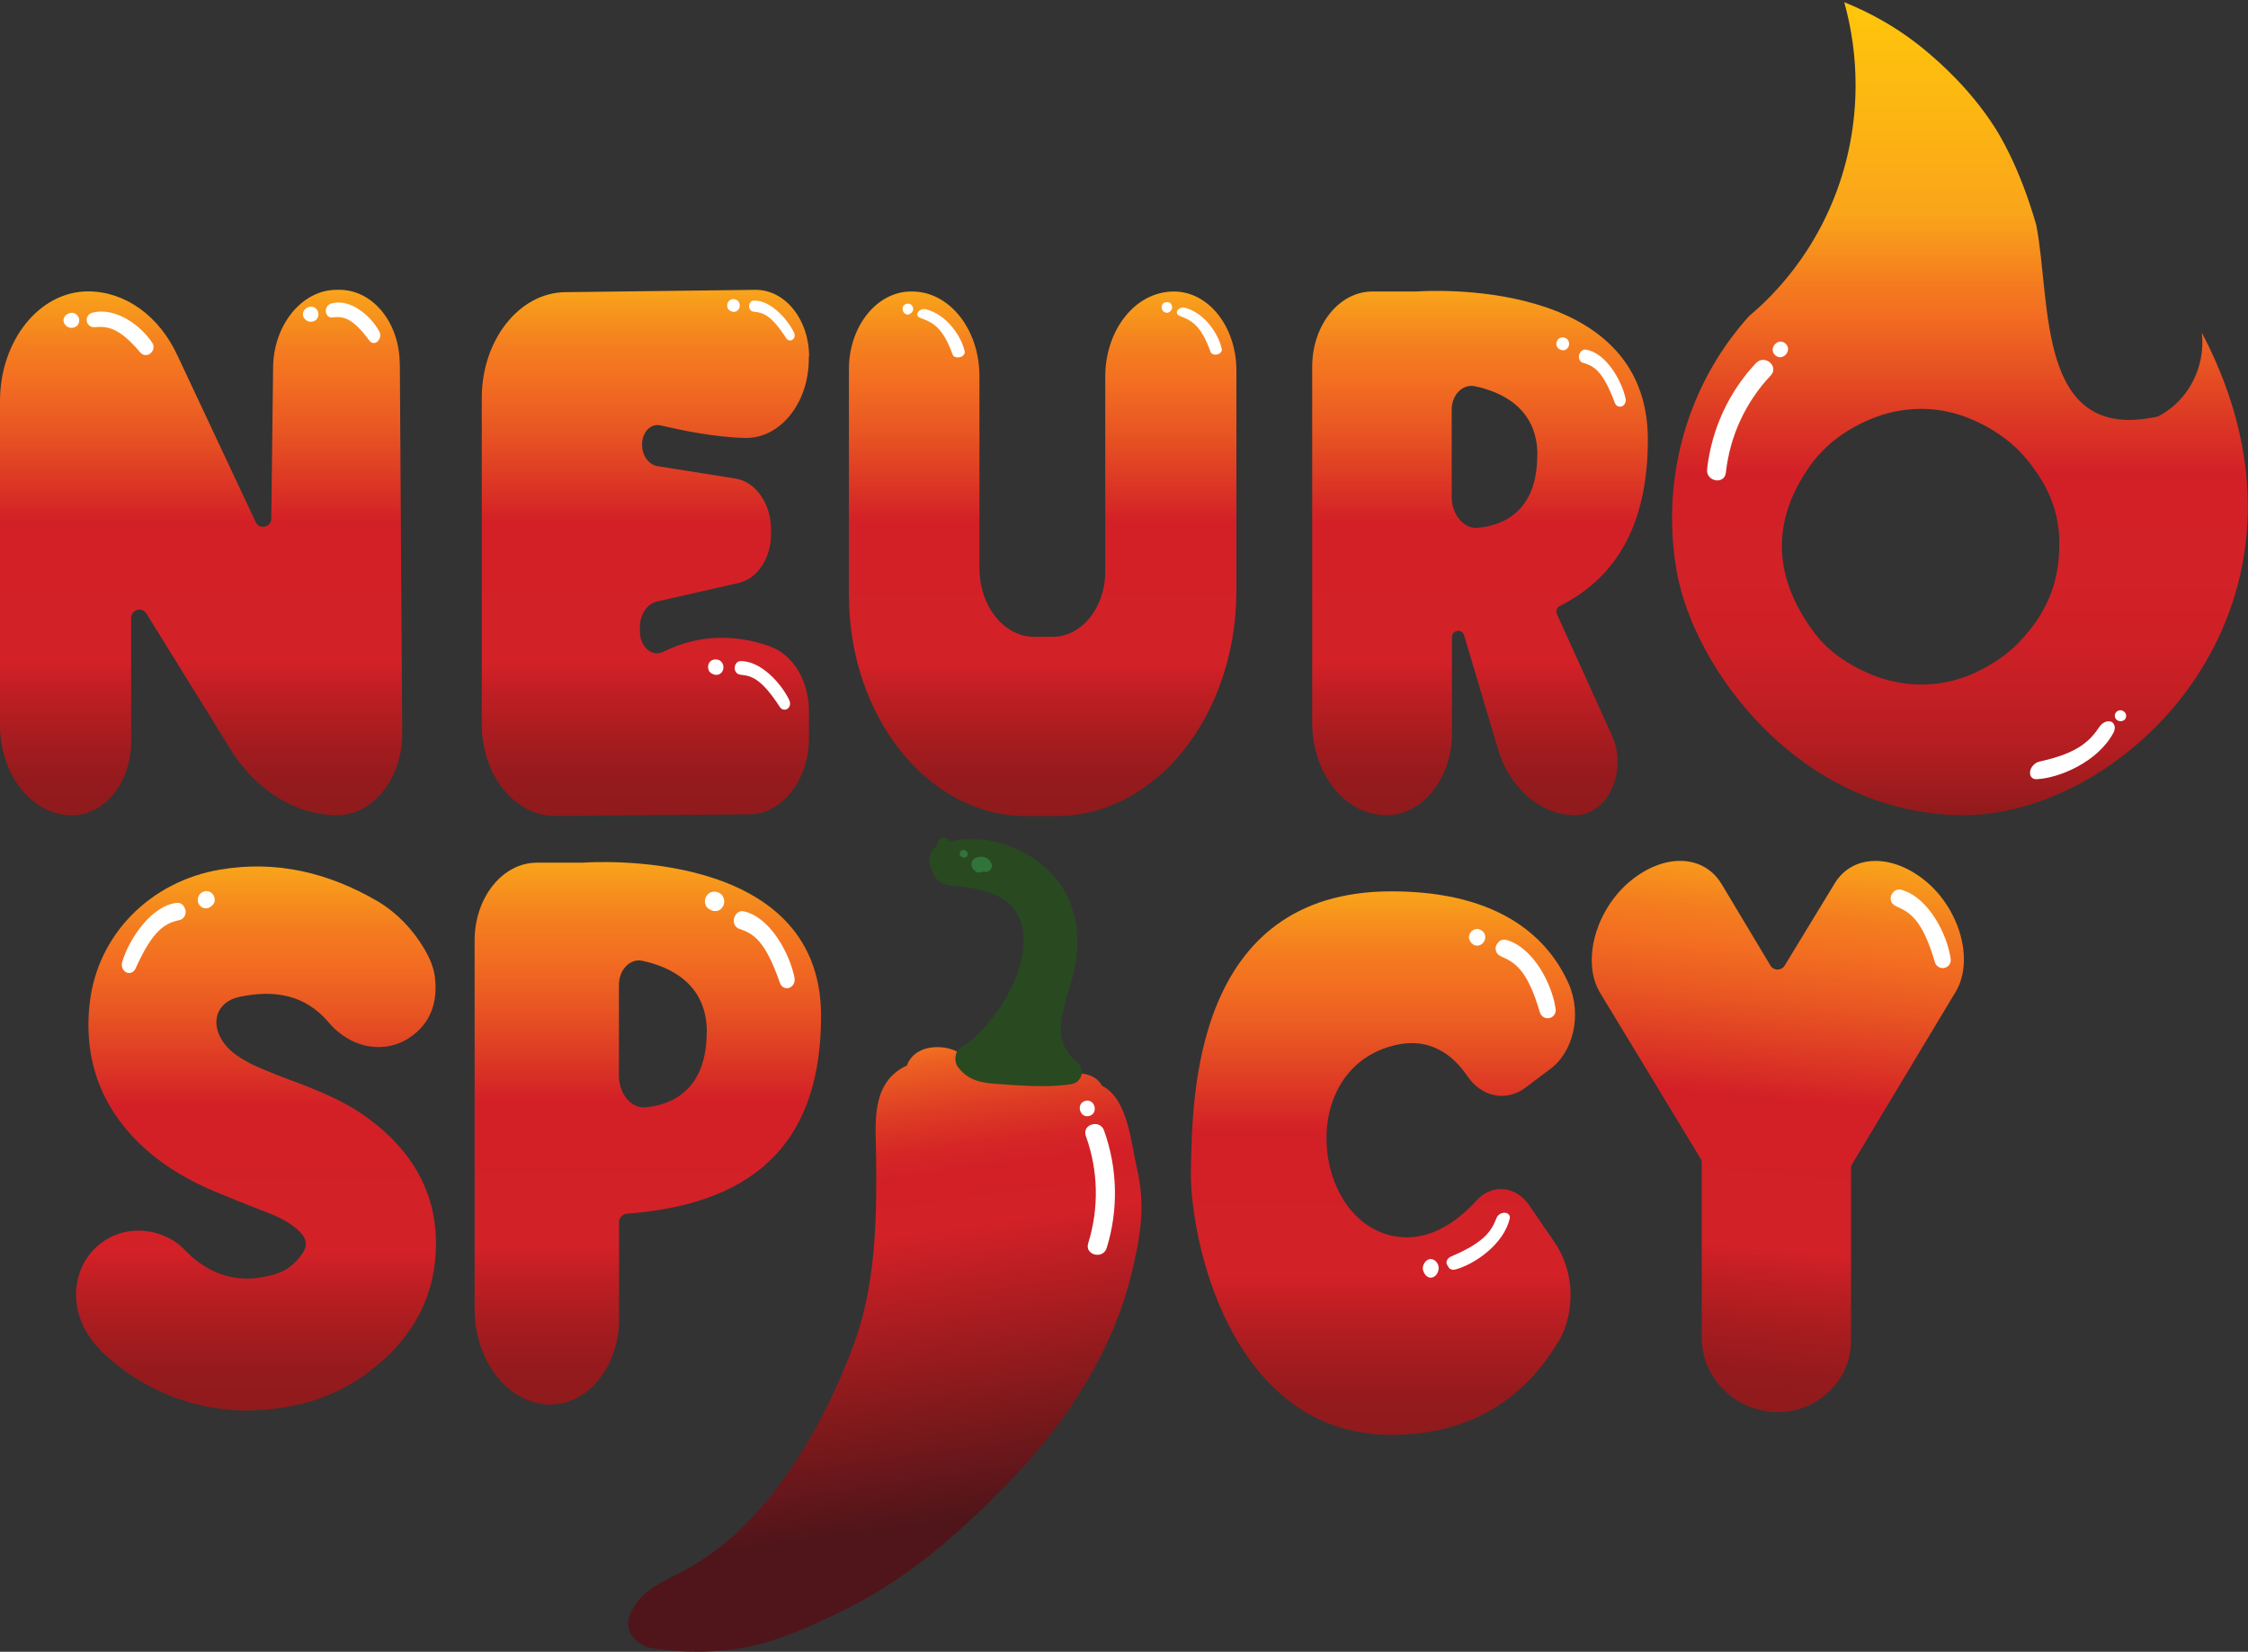 <?xml version="1.0" encoding="UTF-8"?>
<svg id="Layer_1" data-name="Layer 1" xmlns="http://www.w3.org/2000/svg" xmlns:xlink="http://www.w3.org/1999/xlink" viewBox="0 0 172.6 126.81">
  <rect x="0" y="0" width="172.6" height="126.81" fill="#333333" stroke="none"/>
  <defs>
    <style>
      .cls-1 {
        fill: url(#New_Gradient_Swatch_2-4);
      }

      .cls-2 {
        fill: url(#New_Gradient_Swatch_2-3);
      }

      .cls-3 {
        fill: url(#New_Gradient_Swatch_2-8);
      }

      .cls-4 {
        fill: url(#New_Gradient_Swatch_2-7);
      }

      .cls-5 {
        fill: url(#New_Gradient_Swatch_2-6);
      }

      .cls-6 {
        fill: url(#New_Gradient_Swatch_2-5);
      }

      .cls-7 {
        fill: url(#New_Gradient_Swatch_2-2);
      }

      .cls-8 {
        fill: url(#linear-gradient-2);
      }

      .cls-9 {
        fill: url(#linear-gradient);
      }

      .cls-10 {
        fill: #fff;
      }

      .cls-11 {
        fill: #294921;
      }

      .cls-12 {
        fill: url(#New_Gradient_Swatch_2);
      }

      .cls-13 {
        fill: #317338;
      }
    </style>
    <linearGradient id="New_Gradient_Swatch_2" data-name="New Gradient Swatch 2" x1="15.44" y1="22.26" x2="15.44" y2="62.59" gradientUnits="userSpaceOnUse">
      <stop offset="0" stop-color="#faa51a"/>
      <stop offset="0" stop-color="#f9a41a"/>
      <stop offset=".11" stop-color="#f47d1f"/>
      <stop offset=".17" stop-color="#f36f21"/>
      <stop offset=".27" stop-color="#e85522"/>
      <stop offset=".44" stop-color="#d32027"/>
      <stop offset=".71" stop-color="#d22127"/>
      <stop offset=".75" stop-color="#c41f24"/>
      <stop offset=".85" stop-color="#a71c1f"/>
      <stop offset=".93" stop-color="#951a1d"/>
      <stop offset="1" stop-color="#8f1a1c"/>
    </linearGradient>
    <linearGradient id="New_Gradient_Swatch_2-2" data-name="New Gradient Swatch 2" x1="49.54" x2="49.54" y2="62.66" xlink:href="#New_Gradient_Swatch_2"/>
    <linearGradient id="New_Gradient_Swatch_2-3" data-name="New Gradient Swatch 2" x1="80.06" y1="22.38" x2="80.06" y2="62.65" xlink:href="#New_Gradient_Swatch_2"/>
    <linearGradient id="New_Gradient_Swatch_2-4" data-name="New Gradient Swatch 2" x1="113.63" y1="22.33" x2="113.63" xlink:href="#New_Gradient_Swatch_2"/>
    <linearGradient id="New_Gradient_Swatch_2-5" data-name="New Gradient Swatch 2" x1="49.73" y1="66.18" x2="49.73" y2="107.83" xlink:href="#New_Gradient_Swatch_2"/>
    <linearGradient id="New_Gradient_Swatch_2-6" data-name="New Gradient Swatch 2" x1="106.18" y1="68.43" x2="106.18" y2="110.16" xlink:href="#New_Gradient_Swatch_2"/>
    <linearGradient id="New_Gradient_Swatch_2-7" data-name="New Gradient Swatch 2" x1="124.11" y1="95.65" x2="124.11" y2="138.52" gradientTransform="translate(22.03 -40.75) rotate(5.06)" xlink:href="#New_Gradient_Swatch_2"/>
    <linearGradient id="linear-gradient" x1="150.49" y1=".18" x2="150.49" y2="62.6" gradientUnits="userSpaceOnUse">
      <stop offset="0" stop-color="#ffc60b"/>
      <stop offset=".14" stop-color="#fcb512"/>
      <stop offset=".26" stop-color="#faa51a"/>
      <stop offset=".35" stop-color="#f47a1f"/>
      <stop offset=".38" stop-color="#f36f21"/>
      <stop offset=".5" stop-color="#de3d24"/>
      <stop offset=".58" stop-color="#d32027"/>
      <stop offset=".71" stop-color="#d22127"/>
      <stop offset=".79" stop-color="#ce2026"/>
      <stop offset=".85" stop-color="#c31f24"/>
      <stop offset=".92" stop-color="#b21d21"/>
      <stop offset=".98" stop-color="#991b1d"/>
      <stop offset="1" stop-color="#8f1a1c"/>
    </linearGradient>
    <linearGradient id="linear-gradient-2" x1="61.6" y1="69.64" x2="61.6" y2="109.72" gradientTransform="translate(-6.31 20.86) rotate(-7.86)" gradientUnits="userSpaceOnUse">
      <stop offset="0" stop-color="#f36f21"/>
      <stop offset=".03" stop-color="#ec5f22"/>
      <stop offset=".12" stop-color="#de3d24"/>
      <stop offset=".19" stop-color="#d62726"/>
      <stop offset=".24" stop-color="#d32027"/>
      <stop offset=".35" stop-color="#d22127"/>
      <stop offset=".53" stop-color="#a71c20"/>
      <stop offset=".63" stop-color="#8f1a1c"/>
      <stop offset=".9" stop-color="#50151a"/>
    </linearGradient>
    <linearGradient id="New_Gradient_Swatch_2-8" data-name="New Gradient Swatch 2" x1="19.65" y1="66.51" x2="19.65" y2="108.29" xlink:href="#New_Gradient_Swatch_2"/>
  </defs>
  <g>
    <g>
      <path class="cls-12" d="M30.7,27.97l.18,28.37c0,3.43-2.25,6.25-4.98,6.25-3.14,0-6.16-1.86-8.12-4.93l-6.54-10.56c-.34-.54-1.17-.3-1.17.34v9.44c0,3.19-2.01,5.71-4.56,5.71-3.02,0-5.51-3.07-5.51-6.91v-24.89c0-4.63,3.02-8.42,6.76-8.42,2.84,0,5.45,1.86,6.87,4.93l6,12.78c.29.61,1.19.41,1.2-.27l.14-11.67c.06-3.25,2.25-5.89,4.86-5.89h.24c2.55,0,4.62,2.52,4.62,5.71Z"/>
      <path class="cls-10" d="M29.13,25.46c-.65-1.21-2.27-2.62-3.75-2.14-.16.05-.28.19-.34.37,0,0,0,0,0,0-.11.37.14.73.47.68.79-.1,1.53-.03,2.85,1.78.19.27.56.24.73-.06l.03-.05c.1-.18.11-.41.01-.58Z"/>
      <path class="cls-10" d="M24.21,23.65c-.26-.2-.65-.1-.84.15-.19.24-.13.58.13.78.26.19.65.15.84-.1.19-.29.13-.63-.13-.83Z"/>
    </g>
    <path class="cls-7" d="M62.1,27.37v.18c0,3.43-2.25,6.19-4.98,6.07-2.31-.06-4.86-.6-6.4-.96-.71-.18-1.42.48-1.42,1.44v.06c0,.84.53,1.5,1.13,1.62l6.04.96c1.54.24,2.73,1.92,2.73,3.91v.36c0,1.8-1.01,3.37-2.43,3.73l-6.34,1.44c-.77.18-1.3,1.02-1.3,1.98v.3c0,1.2.95,2.04,1.84,1.56,3.14-1.56,6.16-1.14,8.24-.36,1.72.66,2.9,2.65,2.9,4.93v2.1c0,3.19-2.07,5.83-4.62,5.83l-14.81.12c-3.14.06-5.69-3.13-5.69-7.03v-25.07c0-4.45,2.9-8.11,6.46-8.11l14.58-.18c2.25,0,4.09,2.28,4.09,5.11Z"/>
    <g>
      <path class="cls-2" d="M94.93,28.45v16.89c0,9.56-6.16,17.31-13.81,17.31h-2.37c-7.47,0-13.57-7.63-13.57-16.95v-17.37c0-3.31,2.19-6.01,4.86-5.95,2.84,0,5.16,2.89,5.16,6.49v14.73c0,2.95,1.9,5.29,4.21,5.29h1.42c2.19,0,4.03-2.22,4.03-4.99v-14.97c0-3.61,2.31-6.55,5.27-6.55,2.67,0,4.8,2.71,4.8,6.07Z"/>
      <path class="cls-10" d="M70.61,23.84s-.02.01-.03.02c-.23.17-.2.44.07.54.93.34,1.73.69,2.49,2.82.07.2.38.28.64.17h.03c.18-.09.29-.25.26-.39-.22-1.12-1.35-2.85-2.99-3.26-.15-.04-.34,0-.46.1Z"/>
      <path class="cls-10" d="M70.1,23.65c-.04-.25-.25-.39-.5-.32-.21.04-.34.25-.29.46.04.25.25.39.46.35.21-.07.38-.28.34-.49Z"/>
      <path class="cls-10" d="M90.53,23.71s-.02.01-.03.02c-.22.16-.18.43.07.52.88.34,1.64.68,2.37,2.76.07.19.36.28.6.17h.03c.17-.09.27-.24.24-.38-.22-1.09-1.29-2.78-2.85-3.18-.15-.04-.32,0-.44.1Z"/>
      <path class="cls-10" d="M89.99,23.52c-.04-.24-.25-.38-.5-.31-.21.03-.33.24-.29.45.04.24.25.38.46.35.21-.07.38-.28.33-.49Z"/>
    </g>
    <path class="cls-1" d="M120.95,62.59c-2.67,0-5.1-2.1-5.98-5.23l-2.56-8.59c-.07-.22-.28-.37-.5-.34,0,0,0,0,0,0-.24.03-.43.23-.43.48v7.37c0,3.49-2.25,6.31-5.04,6.31-3.14,0-5.69-3.19-5.69-7.09v-27.35c0-3.19,2.07-5.77,4.62-5.77h3.36s.02,0,.03,0c.56-.04,17.76-1.23,17.76,11.36,0,6.13-2.12,10.44-6.75,12.78-.23.12-.34.39-.23.63l4.25,9.37c1.19,2.7-.36,6.07-2.84,6.07ZM118.04,34.94c0-3.67-2.84-4.87-4.8-5.29-.95-.18-1.78.66-1.78,1.8v6.73c0,1.32.95,2.46,2.01,2.34,1.96-.18,4.56-1.26,4.56-5.59Z"/>
    <path class="cls-6" d="M63.04,77.98c0,9.21-4.54,14.42-14.91,15.2-.34.03-.6.31-.6.65v7.47c0,3.61-2.39,6.53-5.27,6.53-3.19,0-5.82-3.3-5.82-7.34v-28.29c0-3.3,2.15-5.97,4.78-5.97h3.47s.03,0,.04,0c.68-.05,18.31-1.24,18.31,11.75ZM54.27,79.23c0-3.79-2.94-5.04-4.97-5.47-.92-.19-1.78.68-1.78,1.86v6.96c0,1.37.92,2.55,2.08,2.43,1.96-.19,4.66-1.31,4.66-5.78Z"/>
    <g>
      <path class="cls-5" d="M119.64,103.01c-1.96,3.3-5.7,7.15-12.81,7.15-12.44,0-15.57-15.3-15.39-20.52.12-5.22.12-21.21,15.39-21.21,8.58,0,12.14,3.79,13.61,7.09,1.04,2.36.37,5.29-1.47,6.59l-1.9,1.43c-1.47,1.06-3.31.68-4.41-.93-1.1-1.62-2.94-3.11-5.82-2.3-7.23,1.99-6.07,13.18,0,14.55,2.76.62,5.03-1.06,6.5-2.67,1.17-1.31,3-1.18,4.05.31l1.96,2.86c1.53,2.18,1.65,5.35.31,7.65Z"/>
      <path class="cls-10" d="M111.1,97.08l.12.21c.09.16.3.23.53.17,1.45-.39,3.72-1.93,4.17-3.93.03-.13-.02-.26-.13-.34,0,0,0,0,0,0-.27-.2-.75-.03-.88.3-.39,1.01-.92,1.88-3.49,2.97-.29.12-.44.42-.32.63Z"/>
      <path class="cls-10" d="M115.21,73.41c1.1.46,2.06,1.03,3.02,4.31.12.4.58.58.93.36h0c.21-.13.32-.38.28-.63-.26-1.86-1.69-4.7-3.78-5.29-.24-.07-.51.02-.66.23-.02.02-.03.04-.04.05-.25.33-.12.81.26.96Z"/>
      <path class="cls-10" d="M110.46,97.34c0-.37-.31-.68-.61-.68s-.61.31-.61.75c.06.37.31.68.61.68s.61-.31.61-.75Z"/>
      <path class="cls-10" d="M114.04,71.93c0-.33-.31-.61-.63-.61s-.63.28-.63.67c.06.33.31.61.63.61s.63-.28.63-.67Z"/>
      <path class="cls-10" d="M57.86,23.93c.69.06,1.33.21,2.5,2.03.14.22.43.24.58.03h0c.09-.12.1-.3.03-.44-.51-1.08-1.84-2.53-3.11-2.47-.15,0-.27.12-.32.27,0,.02,0,.03-.01.04-.07.25.09.52.33.54Z"/>
      <path class="cls-10" d="M56.72,23.18c-.13-.22-.45-.28-.66-.15s-.31.44-.15.7c.18.2.45.28.66.15s.31-.44.15-.7Z"/>
    </g>
    <path class="cls-4" d="M150.15,76.15l-7.94,13.21c-.06.1-.09.22-.09.34v13.25c0,3.05-2.58,5.47-5.64,5.47-3.25-.06-5.82-2.61-5.82-5.72v-13.43c0-.12-.03-.24-.1-.34l-7.75-12.78c-1.29-2.24-.43-5.91,2.02-8.21,2.64-2.42,5.89-2.49,7.36-.06l3.74,6.24c.25.42.85.42,1.1,0l3.8-6.24c1.41-2.42,4.72-2.36,7.36.06,2.45,2.3,3.31,5.97,1.96,8.21Z"/>
    <g>
      <path class="cls-9" d="M150.43,62.59c-12.31-.25-20.41-11.25-21.71-18.81-.22-1.29-.34-2.62-.34-3.98,0-6,2.24-11.46,5.91-15.53h0c.81-.68,1.57-1.41,2.27-2.2h0c3.66-4.07,5.91-9.53,5.91-15.53,0-2.21-.3-4.34-.87-6.37,0,0,0,0,0,0,1.97.79,4.29,2.02,6.55,3.97.63.54,3.06,2.61,4.97,5.58.36.56,1.92,3.03,3.22,7.54,1.18,6.01-.04,16.82,9.36,14.71,2.3-1.19,3.65-3.76,3.36-6.42,10.91,20.78-5.81,37.3-18.64,37.04ZM158.11,41.88c.06-1.97-.54-3.99-1.93-5.88-1.03-1.48-2.48-2.77-4.6-3.72-2.6-1.18-5.5-1.18-8.1-.04-1.94.83-3.33,1.97-4.35,3.3-3.08,4.21-3.08,8.47-.06,12.72.85,1.25,2.12,2.35,3.87,3.19,2.96,1.48,6.29,1.48,9.19-.04,1.33-.68,2.42-1.52,3.26-2.51,1.93-2.13,2.72-4.48,2.72-7.02Z"/>
      <path class="cls-10" d="M163.03,54.6c-.18-.14-.45-.07-.58.11-.13.18-.09.43.09.57.22.14.45.11.63-.07.13-.22.09-.47-.13-.61Z"/>
    </g>
    <g>
      <g>
        <path class="cls-8" d="M49.84,126.5c1.66.27,4.11.5,7.01.04,1.82-.29,4.25-1.06,8.25-3.08,4.96-2.51,8.95-6.09,12.8-10.13,4.02-4.22,7.5-9.59,8.92-15.33.72-2.92,1.17-5.33.48-8.27-.47-2.01-.68-5.35-2.69-6.38-1.07-1.96-4.95-.35-6.73-.34-1.34.01-2.56-.76-3.79-1.34,0-.38-.2-.76-.64-.96-1.33-.62-3.31-.39-3.82,1.1-.56.23-1.07.65-1.42,1.08-1.25,1.59-.96,4.04-.94,5.94.05,4.95-.03,10-1.82,14.67-1.75,4.58-4.15,9.08-7.44,12.71-1.48,1.64-3.22,3.09-5.14,4.18-1.73.98-3.75,1.58-4.52,3.62-.2.53-.1.93-.08,1.02.23.97,1.34,1.4,1.54,1.48Z"/>
        <path class="cls-11" d="M73.7,68.06c-.55-.06-1.1-.04-1.56-.39-.35-.27-.52-.58-.58-.91-.35-.58-.32-1.34.33-1.76.05-.13.1-.27.14-.4.15-.46.71-.33.89.02,3.3-.81,7.26.91,8.91,3.95.94,1.73,1.05,3.71.71,5.63-.44,2.48-2.3,5.4.2,7.4.65.52.28,1.51-.47,1.63-1.78.28-3.75.12-5.55,0-1.27-.08-2.35-.22-3.17-1.31-.32-.43-.26-1.21.23-1.5,3.08-1.87,6.92-8.52,3.45-11.26-.84-.66-2.49-1-3.52-1.11Z"/>
        <path class="cls-13" d="M74.79,65.93c.21-.14.46-.19.71-.15.29.05.49.24.62.5.15.28-.11.64-.39.66-.12,0-.24,0-.36-.01-.05.02-.1.03-.15.05-.18.04-.38-.08-.48-.22-.05-.07-.09-.14-.12-.22-.08-.2-.01-.48.17-.61Z"/>
        <path class="cls-13" d="M73.71,65.42c.04-.1.13-.16.24-.17.08-.01.16.01.22.06.02.02.04.04.06.07,0,.01.02.02.03.03.03.04.04.08.05.13,0,.05,0,.09-.02.14-.04.09-.12.14-.21.16-.01,0-.03,0-.04,0-.03,0-.05,0-.09,0-.05,0-.1-.03-.14-.06-.02-.02-.04-.04-.06-.06-.03-.04-.05-.09-.06-.14,0-.05,0-.1.02-.15Z"/>
      </g>
      <g>
        <path class="cls-10" d="M83.65,85.67c-.73.22-1.07-.93-.34-1.15s1.07.93.34,1.15h0Z"/>
        <path class="cls-10" d="M84.77,86.8c1.04,2.88,1.11,6.09.2,9.01-.28.9-1.7.55-1.42-.36.84-2.7.78-5.58-.18-8.24-.32-.9,1.08-1.31,1.4-.42h0Z"/>
      </g>
    </g>
    <path class="cls-3" d="M18.48,108.29c-3.53-.12-7.13-1.38-10.22-4.1-.92-.81-1.64-1.75-2.08-2.89-.8-2.19-.16-4.55,1.56-5.85,1.68-1.3,4.05-1.3,5.89,0,.4.33.72.69,1.08,1.02,1.92,1.67,4.05,2.07,6.45,1.34.76-.24,1.4-.69,1.88-1.34.6-.73.6-1.3-.08-1.95-.56-.57-1.28-.93-2-1.26-1.24-.49-2.52-.97-3.77-1.5-1.88-.73-3.69-1.67-5.29-2.93-3.77-3.01-5.57-6.99-5.01-11.83.6-5.28,4.69-9.35,10.02-10.24,4.33-.73,8.33.24,12.1,2.44,1.48.89,2.64,2.11,3.53,3.58.48.81.84,1.63.88,2.56.16,1.99-.6,3.54-2.28,4.51-1.6.89-3.61.65-5.09-.57-.28-.2-.56-.49-.8-.77-1.84-2.19-4.25-2.52-6.81-1.99-1.88.37-2.36,2.11-1.2,3.62.52.69,1.24,1.1,1.96,1.5,1.36.65,2.72,1.14,4.13,1.67,1.76.69,3.49,1.46,5.01,2.6,3.65,2.72,5.57,6.34,5.05,11.01-.44,3.86-2.56,6.67-5.65,8.82-2.64,1.79-5.61,2.56-9.26,2.56Z"/>
  </g>
  <path class="cls-10" d="M145.54,69.56c1.1.46,2.06,1.03,3.02,4.31.12.4.58.58.93.36h0c.21-.13.32-.38.28-.63-.26-1.86-1.69-4.7-3.78-5.29-.24-.07-.51.02-.66.23-.02.02-.03.04-.04.05-.25.33-.12.81.26.96Z"/>
  <g>
    <path class="cls-10" d="M136.31,27.28c.58.5,1.35-.41.77-.91s-1.35.41-.77.91h0Z"/>
    <path class="cls-10" d="M134.84,27.86c-2.1,2.21-3.44,5.12-3.77,8.17-.1.94,1.33,1.21,1.44.26.31-2.81,1.51-5.42,3.45-7.47.65-.69-.46-1.64-1.11-.96h0Z"/>
  </g>
  <path class="cls-10" d="M121.55,27.85c.81.25,1.52.6,2.43,3.07.11.3.45.4.68.19h0c.14-.12.19-.33.15-.52-.31-1.42-1.52-3.5-3.04-3.75-.18-.03-.36.07-.45.24,0,.02-.02.03-.03.05-.15.28-.03.64.25.73Z"/>
  <path class="cls-10" d="M120.4,26.13c-.13-.23-.46-.29-.67-.16s-.32.44-.16.7c.17.2.46.29.67.16s.32-.44.16-.7Z"/>
  <path class="cls-10" d="M156.36,59.82c1.71-.07,4.71-1.31,5.91-3.57.13-.24.13-.5.02-.67,0,0,0-.01-.01-.02-.22-.33-.78-.21-1.08.23-.74,1.08-1.6,2.02-4.62,2.68-.44.1-.8.59-.7.99v.02c.06.22.24.35.48.34Z"/>
  <path class="cls-10" d="M13.79,70.63c-1.06.25-2,.64-3.38,3.72-.17.38-.61.47-.88.18h0c-.16-.17-.22-.43-.15-.67.53-1.79,2.25-4.35,4.22-4.55.23-.02.45.12.56.35.01.02.02.04.03.06.17.37-.02.82-.38.91Z"/>
  <path class="cls-10" d="M15.23,68.85c.1-.33.5-.51.81-.41s.54.47.41.86c-.17.31-.5.51-.82.41s-.54-.47-.41-.86Z"/>
  <path class="cls-10" d="M56.74,71.3c1.07.36,2,.85,3.14,4.16.14.4.59.54.9.27h0c.19-.16.27-.43.22-.68-.38-1.9-1.92-4.7-3.93-5.09-.23-.05-.48.08-.61.31-.01.02-.02.04-.03.06-.21.37-.05.85.31.97Z"/>
  <path class="cls-10" d="M55.49,68.8c-.2-.34-.69-.44-1.01-.25s-.48.66-.24,1.06c.26.3.69.44,1.01.25s.48-.66.24-1.06Z"/>
  <path class="cls-10" d="M11.7,26.34c-.81-1.29-2.81-2.81-4.62-2.33-.19.05-.34.19-.4.38,0,0,0,0,0,0-.12.39.19.77.59.73.96-.09,1.87,0,3.5,1.94.24.29.69.26.89-.05l.04-.06c.12-.19.12-.43,0-.62Z"/>
  <path class="cls-10" d="M5.84,24.12c-.26-.2-.65-.1-.85.15-.2.24-.13.58.13.78.26.19.65.15.85-.1.2-.29.13-.63-.13-.83Z"/>
  <path class="cls-10" d="M56.83,51.8c.84.07,1.61.26,3.04,2.47.17.27.52.29.7.04h0c.11-.15.12-.36.04-.54-.62-1.32-2.24-3.08-3.78-3.01-.18,0-.33.14-.39.33,0,.02-.01.04-.01.05-.09.31.11.63.4.65Z"/>
  <path class="cls-10" d="M55.45,50.89c-.16-.27-.55-.34-.81-.19s-.37.53-.18.85c.21.24.55.34.81.19s.37-.53.18-.85Z"/>
</svg>